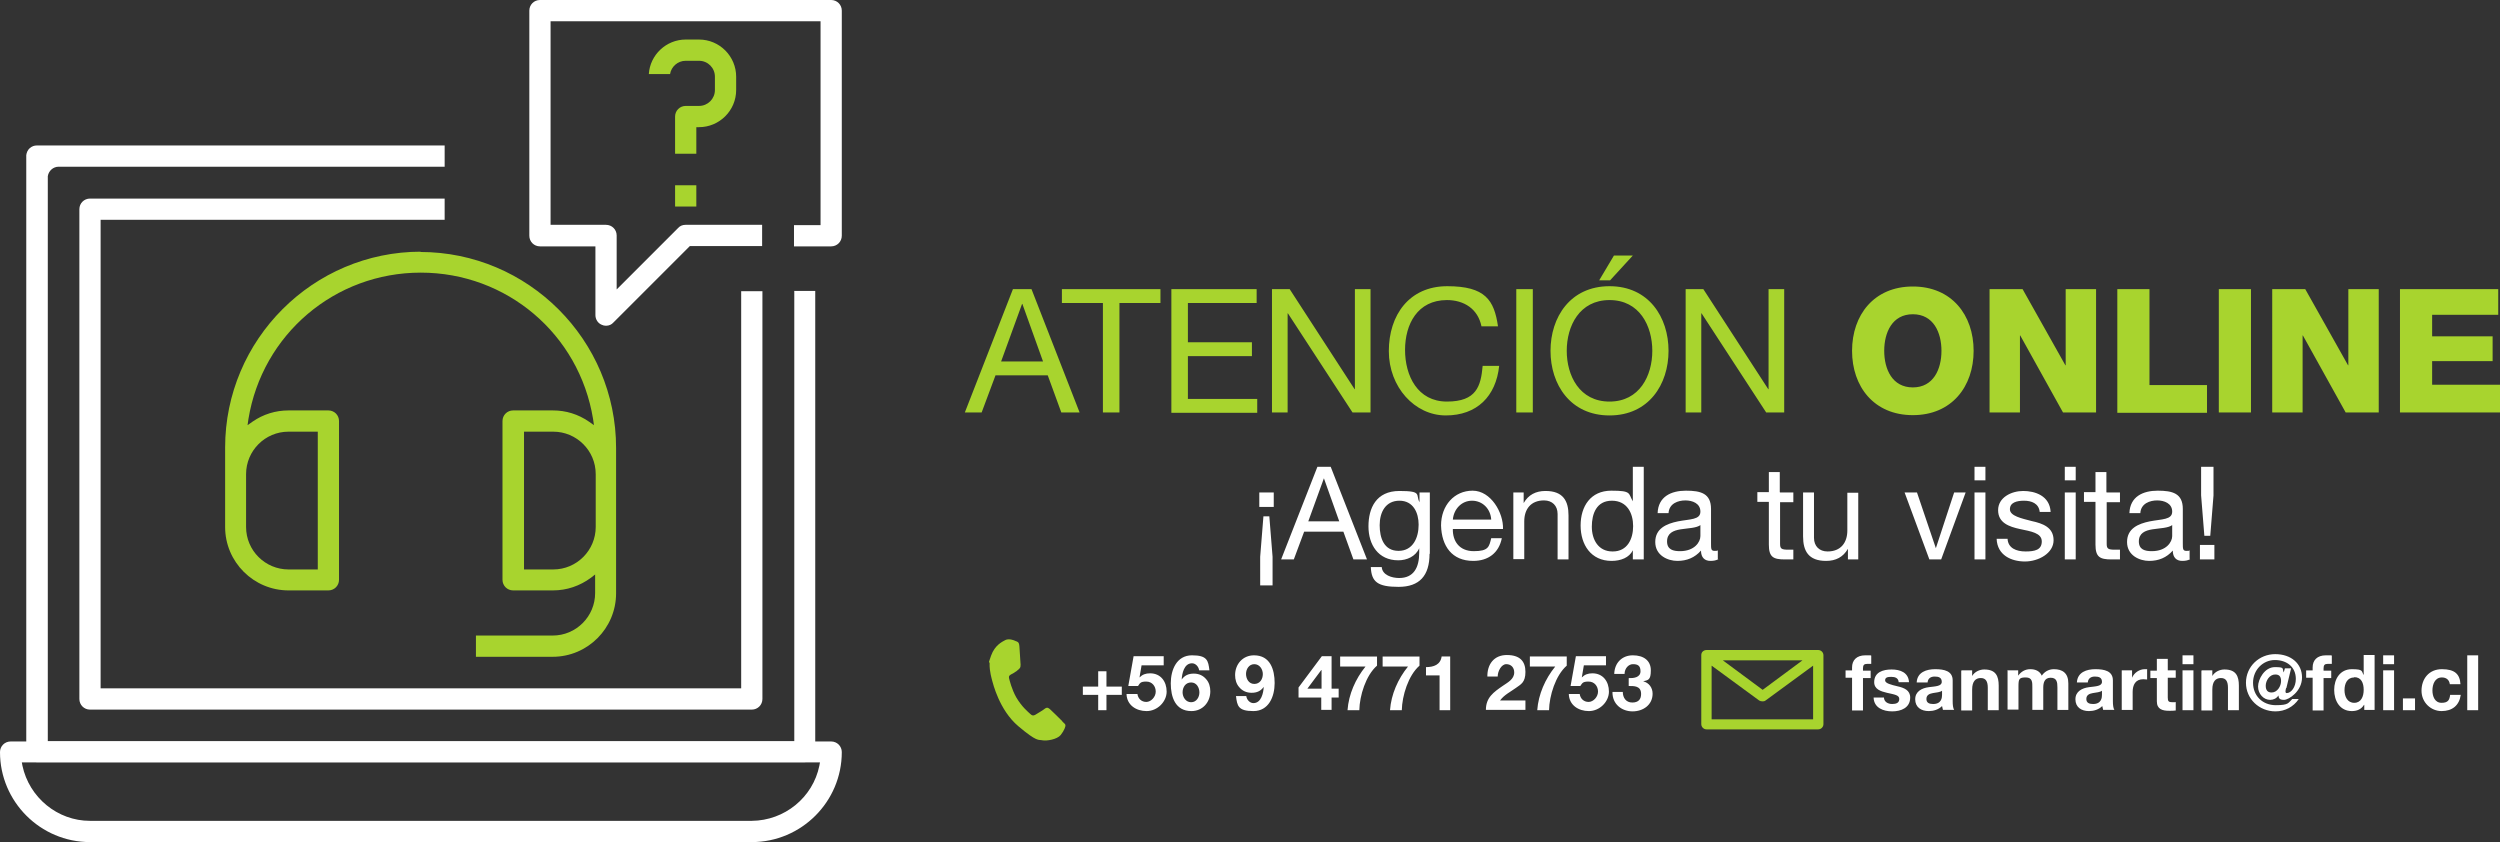 <svg xmlns="http://www.w3.org/2000/svg" id="Capa_1" version="1.1" viewBox="42 43.3 847.3 285.4"><rect x="42" y="43.3" width="847.3" height="285.4" fill="#333333" stroke="none"/><defs><style>.st1{fill:#a8d42e}.st2{fill:#fff}</style></defs><path d="M402.1 287.8c-.6-.6-3.6-3.6-4.2-4.1s-1-.8-1.8-.2c-.7.6-2.7 1.7-3.3 2.1-.6.3-1 .3-1.7-.4-.6-.6-2.7-2.2-4.7-5.6-1.5-2.7-2.2-5.6-2.4-6.4-.2-.9.3-1.1.8-1.4.5-.2 1-.6 1.5-.9.1 0 .3-.2.4-.3.3-.2.5-.4.8-.7.4-.4.4-.9.4-1.3s-.3-4.5-.4-6.2-.8-1.6-1.2-1.8-.9-.4-1.4-.5-1.4-.3-2.3.2-3.4 1.6-4.7 5.2-.4 1.7-.5 2.6c-.1 2.8.8 5.5.9 6 .2.6 2.3 9.8 8.8 15.3s6.8 4.5 8.2 4.8 5-.3 6.2-1.8 1.7-3 1.6-3.3c0-.4-.5-.7-1.1-1.3Z" style="fill-rule:evenodd;fill:#a8d42e"/><path d="M417 276h5.2v2.8H417v5.2h-2.8v-5.2H409V276h5.2v-5.2h2.8zM436.4 268.8h-7.5l-.7 4.1c1-1 2.1-1.4 3.6-1.4 3.6 0 5.6 2.8 5.6 6.2s-3.1 6.6-6.8 6.6c-3.5 0-6.7-2-6.8-5.8h3.7c.2 1.6 1.4 2.7 3 2.7s3.2-1.7 3.2-3.5-1.2-3.4-3.2-3.4-2.1.5-2.8 1.5h-3.3l1.8-10.1h10.2v3ZM448.4 270.4c-.2-1.2-1.2-2.3-2.4-2.3-2.7 0-3.4 3.5-3.5 5.5 1-1.4 2.3-2 4.1-2s3.2.7 4.2 1.9c1 1.1 1.4 2.6 1.4 4.1 0 3.7-2.6 6.7-6.4 6.7-5.5 0-7-4.8-7-9.4s2-9.5 7.2-9.5 5.5 1.8 5.9 5.1h-3.5Zm-5.6 7.5c0 1.7 1.1 3.4 2.9 3.4s2.8-1.7 2.8-3.3-.9-3.4-2.8-3.4-2.9 1.6-2.9 3.4ZM464.4 279.3c.2 1.2 1.2 2.3 2.4 2.3 2.7 0 3.4-3.5 3.5-5.5-1 1.4-2.3 2-4.1 2s-3.2-.7-4.2-1.9c-1-1.1-1.4-2.6-1.4-4.1 0-3.7 2.6-6.7 6.4-6.7 5.5 0 7 4.8 7 9.4s-2 9.5-7.2 9.5-5.5-1.8-5.9-5.1h3.5Zm5.6-7.5c0-1.7-1.1-3.4-2.9-3.4s-2.8 1.7-2.8 3.3.9 3.4 2.8 3.4 2.9-1.6 2.9-3.4ZM489.8 279.7h-7.7v-3.4l7.9-10.6h3.3v11h2.4v3h-2.4v4.2h-3.5zm0-9.3-4.7 6.3h4.8v-6.3ZM508.7 268.9c-3.8 3.3-5.9 10.2-6 15.1h-4c.4-5.4 2.7-10.6 6.1-14.8h-8.6v-3.4h12.5v3.2ZM523.1 268.9c-3.8 3.3-5.9 10.2-6 15.1h-4c.4-5.4 2.7-10.6 6.1-14.8h-8.6v-3.4h12.5v3.2ZM533.6 284h-3.7v-11.8h-4.6v-2.8c2.6 0 4.9-.8 5.3-3.6h2.9V284ZM546.1 272.7c-.1-4.2 2.2-7.4 6.6-7.4s6.3 2.1 6.3 5.7-1.5 4.2-3.3 5.5-3.9 2.3-5.3 4.2h8.6v3.2h-13.4c0-4.2 2.6-6 5.8-8.2 1.6-1.1 3.8-2.2 3.8-4.5 0-1.7-1.1-2.8-2.7-2.8s-2.9 2.3-2.9 4.2h-3.5ZM573 268.9c-3.8 3.3-5.9 10.2-6 15.1h-4c.4-5.4 2.7-10.6 6.1-14.8h-8.6v-3.4H573v3.2ZM586.3 268.8h-7.5l-.7 4.1c1-1 2.1-1.4 3.6-1.4 3.6 0 5.6 2.8 5.6 6.2s-3.1 6.6-6.8 6.6c-3.5 0-6.7-2-6.8-5.8h3.7c.2 1.6 1.4 2.7 3 2.7s3.2-1.7 3.2-3.5-1.2-3.4-3.2-3.4-2.1.5-2.8 1.5h-3.3l1.8-10.1h10.2v3ZM594.1 273.1c1.6.1 3.9-.2 3.9-2.3s-1.2-2.4-2.6-2.4-2.8 1.4-2.8 3.3h-3.5c.1-3.7 2.6-6.3 6.3-6.3s6.1 1.8 6.1 5.1-.9 3.3-2.6 3.7c2 .5 3.2 2.2 3.2 4.2 0 3.8-3.2 6-6.8 6s-6.9-2.4-6.8-6.6h3.5c0 2 1.1 3.6 3.2 3.6s3-1.1 3-2.9c0-2.8-2.4-2.7-4.2-2.7v-2.6Z" class="st2"/><path d="M658.2 263.6h-37.8c-1 0-1.8.7-1.8 1.7v23.4c0 1 .8 1.8 1.8 1.8h37.8c1 0 1.8-.8 1.8-1.8v-23.3c0-1-.8-1.8-1.8-1.8m-5.3 3.5-13.5 10-13.5-10H653Zm3.6 20h-34.4v-18.2l16.1 11.8c.3.2.7.3 1.1.3s.7 0 1.1-.3l16.1-11.8z" class="st1"/><path d="M669.7 273h-2.2v-2.5h2.2v-1c0-2.4 1.5-4.1 4.5-4.1s1.3 0 2 .1v2.8h-1.4c-1 0-1.4.4-1.4 1.5v.8h2.6v2.5h-2.6v11h-3.7v-11ZM680.5 279.6c0 1.6 1.4 2.3 2.8 2.3s2.4-.4 2.4-1.7-1.5-1.5-4.2-2.1c-2.1-.5-4.3-1.2-4.3-3.6 0-3.4 3-4.3 5.9-4.3s5.7 1 5.9 4.3h-3.5c-.1-1.4-1.2-1.8-2.5-1.8s-2.1.2-2.1 1.2 2.1 1.5 4.2 2c2.2.5 4.3 1.3 4.3 3.8 0 3.5-3.1 4.7-6.1 4.7s-6.2-1.2-6.3-4.7h3.5ZM691.6 274.6c.2-3.5 3.3-4.5 6.3-4.5s5.9.6 5.9 3.8v7c0 1.2.1 2.4.5 3h-3.8c-.1-.4-.2-.9-.3-1.3-1.2 1.2-2.9 1.7-4.5 1.7-2.6 0-4.6-1.3-4.6-4s2.3-3.8 4.6-4.1 4.4-.3 4.4-1.8-1.1-1.8-2.4-1.8-2.3.6-2.4 2zm8.6 2.8c-.6.5-1.9.6-3.1.8-1.1.2-2.2.6-2.2 2s1.1 1.7 2.3 1.7c2.9 0 3-2.3 3-3.1zM706.9 270.5h3.5v1.9c.9-1.5 2.6-2.2 4.1-2.2 3.9 0 4.9 2.2 4.9 5.5v8.3h-3.7v-7.6c0-2.2-.7-3.3-2.4-3.3s-2.9 1.1-2.9 3.9v7.1h-3.7v-13.5ZM722.5 270.5h3.5v1.8c1-1.4 2.4-2.2 4.1-2.2s3.2.6 3.9 2.2c.8-1.2 2.2-2.2 4.1-2.2 2.9 0 4.9 1.3 4.9 4.8v9h-3.7v-7.6c0-1.8-.2-3.3-2.3-3.3s-2.5 1.7-2.5 3.4v7.5h-3.7v-7.6c0-1.6.1-3.4-2.2-3.4s-2.5.5-2.5 3.1v7.8h-3.7v-13.5ZM745.9 274.6c.2-3.5 3.3-4.5 6.3-4.5s5.9.6 5.9 3.8v7c0 1.2.1 2.4.5 3h-3.8c-.1-.4-.2-.9-.3-1.3-1.2 1.2-2.9 1.7-4.5 1.7-2.6 0-4.6-1.3-4.6-4s2.3-3.8 4.6-4.1 4.4-.3 4.4-1.8-1.1-1.8-2.4-1.8-2.3.6-2.4 2zm8.5 2.8c-.6.5-1.9.6-3.1.8-1.1.2-2.2.6-2.2 2s1.1 1.7 2.3 1.7c2.9 0 3-2.3 3-3.1zM761.1 270.5h3.5v2.5c.7-1.7 2.5-2.9 4.3-2.9s.6 0 .8.1v3.4c-.3 0-.9-.1-1.3-.1-2.7 0-3.6 2-3.6 4.3v6.1h-3.7v-13.5ZM776.7 270.5h2.7v2.5h-2.7v6.7c0 1.3.3 1.6 1.6 1.6s.8 0 1.1-.1v2.9c-.6.1-1.4.1-2.2.1-2.3 0-4.2-.5-4.2-3.2v-7.9h-2.2v-2.5h2.2v-4h3.7v4ZM785.4 268.4h-3.7v-3h3.7zm-3.7 2.1h3.7V284h-3.7zM788.3 270.5h3.5v1.9c.9-1.5 2.6-2.2 4.1-2.2 3.9 0 4.9 2.2 4.9 5.5v8.3h-3.7v-7.6c0-2.2-.7-3.3-2.4-3.3s-2.9 1.1-2.9 3.9v7.1h-3.7v-13.5ZM816.8 276.5c-.2.7-.4 1.7.2 1.7 1.5 0 3.1-2 3.1-4.8 0-4.1-3.1-6.4-7.1-6.4s-7.4 3.3-7.4 7.7 3.2 7.6 7.7 7.6 4.2-.8 5.6-2.1h2.2c-1.8 2.7-4.7 4.2-7.9 4.2-5.5 0-10-4.2-10-9.7s4.5-9.7 9.9-9.7 9.1 3.2 9.1 7.9-4.5 7.6-6.1 7.6-1.8-.6-1.9-1.5c-.6 1-1.7 1.5-2.8 1.5-2.2 0-4.1-2-4.1-4.5s2.2-6.6 5.7-6.6 2.4.5 3 1.8l.4-1.4h2.1l-1.6 6.7Zm-4.9 1.5c1.9 0 3.2-2.1 3.2-3.9s-.9-2.2-2-2.2c-1.9 0-3.2 2.1-3.2 3.8s.8 2.3 2 2.3M825.8 273h-2.2v-2.5h2.2v-1c0-2.4 1.5-4.1 4.5-4.1s1.3 0 2 .1v2.8h-1.4c-1 0-1.4.4-1.4 1.5v.8h2.6v2.5h-2.6v11h-3.7v-11ZM843.2 282.2c-.9 1.5-2.4 2.1-4.1 2.1-4.1 0-6-3.5-6-7.2s2-7 6-7 3.2.7 4 2v-6.8h3.7v18.6h-3.5v-1.7Zm-3.3-9.3c-2.4 0-3.3 2.1-3.3 4.3s1 4.3 3.3 4.3 3.2-2.1 3.2-4.4-.8-4.3-3.2-4.3ZM853.4 268.4h-3.7v-3h3.7zm-3.7 2.1h3.7V284h-3.7zM856.4 280h4.1v4h-4.1zM872.3 275.2c-.2-1.5-1.2-2.3-2.7-2.3-2.4 0-3.2 2.4-3.2 4.4s.8 4.2 3.1 4.2 2.7-1.1 2.9-2.7h3.6c-.5 3.6-2.9 5.5-6.5 5.5s-6.8-2.9-6.8-6.9 2.5-7.3 6.9-7.3 6.1 1.7 6.3 5.1zM878.2 265.4h3.7V284h-3.7z" class="st2"/><path d="M385.4 141.3h6.2l16.3 41.8h-6.2l-4.6-12.6h-17.7l-4.7 12.6H369l16.3-41.8Zm-4.1 24.5h14.2l-7-19.5h-.1zM415.8 146h-13.9v-4.7h33.4v4.7h-13.9v37.1h-5.6zM439 141.3h28.9v4.7h-23.3v13.3h21.7v4.7h-21.7v14.5h23.5v4.7H439v-41.8ZM473.2 141.3h5.9l22 33.9h.1v-33.9h5.3v41.8h-6.1l-21.9-33.6h-.1v33.6h-5.3v-41.8ZM544.1 153.9c-1.2-5.9-5.9-8.9-11.7-8.9-10 0-14.2 8.2-14.2 16.9s4.2 17.5 14.2 17.5 11.5-5.2 12.1-12.1h5.6c-1.1 10.4-7.6 16.8-18.1 16.8s-19.3-9.6-19.3-21.8 6.9-22 19.8-22 15.9 4.7 17.2 13.6zM555.9 141.3h5.6v41.8h-5.6zM587.5 140.3c13.3 0 20 10.5 20 21.9s-6.7 21.9-20 21.9-20-10.5-20-21.9 6.7-21.9 20-21.9m0 39.1c10.2 0 14.5-8.8 14.5-17.2s-4.3-17.2-14.5-17.2-14.5 8.8-14.5 17.2 4.3 17.2 14.5 17.2m1.5-49.5h6.4l-7.7 8.4H584zM613.4 141.3h5.9l22 33.9h.1v-33.9h5.3v41.8h-6.1l-21.9-33.6h-.1v33.6h-5.3v-41.8ZM690.3 140.4c13.2 0 20.6 9.7 20.6 21.8s-7.4 21.8-20.6 21.8-20.6-9.7-20.6-21.8 7.4-21.8 20.6-21.8m0 34.2c7 0 9.7-6.2 9.7-12.4s-2.7-12.4-9.7-12.4-9.7 6.2-9.7 12.4 2.7 12.4 9.7 12.4M716.3 141.3h11.2l14.5 25.8h.1v-25.8h10.3v41.8h-11.2L726.7 157h-.1v26.1h-10.3zM759.6 141.3h10.9v32.5H790v9.4h-30.4v-41.8ZM794 141.3h10.9v41.8H794zM812.1 141.3h11.2l14.5 25.8h.1v-25.8h10.3v41.8H837L822.5 157h-.1v26.1h-10.3zM855.4 141.3h33.3v8.7h-22.4v7.3h20.5v8.4h-20.5v8h23v9.4h-33.9z" class="st1"/><path d="M473.7 215.1h-4.9v-4.9h4.9zm-4.6 16.9 1.1-13.7h2l1.1 13.7v9.7h-4.2zM488.4 201.5h4.6l12.3 31.4h-4.6l-3.4-9.4H484l-3.5 9.4h-4.3l12.3-31.4Zm-3.1 18.5h10.6l-5.2-14.6-5.3 14.6ZM526.5 231c0 7.4-3.4 11.2-10.5 11.2s-9.2-1.7-9.4-6.7h3.7c.2 2.7 3.4 3.7 5.9 3.7 4.9 0 6.8-3.5 6.8-8.6v-1.5c-1.2 2.8-4.2 4.1-7.1 4.1-6.8 0-10.1-5.3-10.1-11.5s2.6-12 10.5-12 5.4 1.3 6.8 3.8v-3.3h3.5V231Zm-3.7-9.9c0-4-1.8-8.1-6.5-8.1s-6.7 3.9-6.7 8.3 1.5 8.7 6.4 8.7 6.8-4.5 6.8-8.8ZM551 225.7c-1 5-4.6 7.7-9.7 7.7-7.2 0-10.7-5-10.9-12 0-6.8 4.5-11.8 10.7-11.8s10.5 7.5 10.3 13h-17c-.1 4 2.1 7.5 7.1 7.5s5.2-1.5 5.9-4.4h3.7Zm-3.6-6.3c-.2-3.6-2.9-6.4-6.5-6.4s-6.2 2.9-6.5 6.4zM554.9 210.2h3.5v3.6c1.6-2.8 4.1-4.1 7.4-4.1 6 0 7.8 3.4 7.8 8.3v14.9h-3.7v-15.4c0-2.8-1.8-4.6-4.6-4.6-4.5 0-6.7 3-6.7 7.1v12.8h-3.7v-22.7ZM599.1 232.9h-3.7v-3.1c-1.2 2.5-4.1 3.6-7.2 3.6-7 0-10.5-5.5-10.5-12s3.4-11.8 10.4-11.8 5.7.9 7.3 3.6v-11.7h3.7zm-10.5-2.7c5 0 6.9-4.3 6.9-8.6s-2-8.6-7.2-8.6-6.8 4.4-6.8 8.8 2.2 8.4 7 8.4ZM624.4 232.8c-.7.4-1.5.6-2.7.6-1.9 0-3.2-1.1-3.2-3.5-2.1 2.4-4.8 3.5-8 3.5s-7.5-1.8-7.5-6.4 3.8-6.2 7.7-7c4.1-.8 7.6-.5 7.6-3.3s-2.7-3.8-5.1-3.8-5.5 1-5.7 4.3h-3.7c.2-5.6 4.6-7.6 9.6-7.6s8.5.9 8.5 6.2v11.7c0 1.8 0 2.5 1.2 2.5s.7 0 1.1-.2v2.9Zm-6-11.6c-1.4 1.1-4.3 1.1-6.8 1.5s-4.6 1.3-4.6 4.1 2.1 3.3 4.4 3.3c4.9 0 6.9-3.1 6.9-5.1v-3.8ZM645.3 210.2h4.5v3.3h-4.5v14.1c0 1.7.5 2 2.8 2h1.7v3.3h-2.9c-3.9 0-5.4-.8-5.4-5v-14.5h-3.9v-3.3h3.9v-6.8h3.7v6.8ZM671.8 232.9h-3.5v-3.6c-1.6 2.8-4.1 4.1-7.4 4.1-6 0-7.8-3.4-7.8-8.3v-14.9h3.7v15.4c0 2.8 1.8 4.6 4.6 4.6 4.5 0 6.7-3 6.7-7.1v-12.8h3.7V233ZM699.9 232.9h-4l-8.4-22.7h4.2l6.4 18.9 6.2-18.9h3.9zM714.9 206.1h-3.7v-4.6h3.7zm-3.7 4.1h3.7v22.7h-3.7zM722.4 225.8c.1 3.3 3 4.4 6.1 4.4s5.5-.5 5.5-3.4-3.7-3.4-7.4-4.2-7.4-2.1-7.4-6.4 4.5-6.5 8.5-6.5 9 1.6 9.3 7.1h-3.7c-.3-2.9-2.8-3.8-5.3-3.8s-4.8.6-4.8 2.9 4 3.1 7.4 4c3.7.8 7.4 2.1 7.4 6.5s-5.1 7.2-9.7 7.2-9.4-2.1-9.6-7.7h3.7ZM745.5 206.1h-3.7v-4.6h3.7zm-3.7 4.1h3.7v22.7h-3.7zM756 210.2h4.5v3.3H756v14.1c0 1.7.5 2 2.8 2h1.7v3.3h-2.9c-3.9 0-5.4-.8-5.4-5v-14.5h-3.9v-3.3h3.9v-6.8h3.7v6.8ZM784.3 232.8c-.7.4-1.5.6-2.7.6-1.9 0-3.2-1.1-3.2-3.5-2.1 2.4-4.8 3.5-8 3.5s-7.5-1.8-7.5-6.4 3.8-6.2 7.7-7c4.1-.8 7.6-.5 7.6-3.3s-2.7-3.8-5.1-3.8-5.5 1-5.7 4.3h-3.7c.2-5.6 4.6-7.6 9.6-7.6s8.5.9 8.5 6.2v11.7c0 1.8 0 2.5 1.2 2.5s.7 0 1.1-.2v2.9Zm-6-11.6c-1.4 1.1-4.3 1.1-6.8 1.5s-4.6 1.3-4.6 4.1 2.1 3.3 4.4 3.3c4.9 0 6.9-3.1 6.9-5.1v-3.8ZM787.6 228h4.9v4.9h-4.9zm4.6-16.8-1.1 13.7h-2l-1.1-13.7v-9.7h4.2zM323.7 294.6H45.6c-2 0-3.6 1.6-3.6 3.6 0 16.8 13.7 30.5 30.5 30.5h224.3c16.8 0 30.5-13.7 30.5-30.5 0-2-1.6-3.6-3.6-3.6m-4 8.2c-2.2 10.8-11.8 18.6-22.9 18.7H72.5c-11 0-20.6-7.9-22.9-18.7l-.2-1.1h270.5z" class="st2"/><path d="M311.2 142v152.5h-253V103c.3-1.8 1.8-3.2 3.7-3.2h130.8v-7.2H54.5q-1.35 0-2.4.9c-.7.6-1.1 1.5-1.2 2.4V298c0 2 1.6 3.6 3.6 3.6h260.2c2 0 3.6-1.6 3.6-3.6V141.9h-7.2Z" class="st2"/><path d="M72.5 110.6c-2 0-3.6 1.6-3.6 3.6v166c0 2 1.6 3.6 3.6 3.6h224.3c2 0 3.6-1.6 3.6-3.6V142h-7.2v134.6H76.1V117.8h116.6v-7.2z" class="st2"/><path d="M184.7 128.6c-36.6 0-66.4 29.8-66.4 66.4v26.9c0 11.9 9.7 21.5 21.5 21.5h13.5c2 0 3.6-1.6 3.6-3.6V186c0-2-1.6-3.6-3.6-3.6h-13.5c-4.4 0-8.6 1.3-12.2 3.8l-1.7 1.2.3-2.1c4.7-28.7 29.3-49.6 58.4-49.6s53.7 20.8 58.4 49.6l.3 2.1-1.7-1.2c-3.6-2.5-7.8-3.8-12.2-3.8h-13.5c-2 0-3.6 1.6-3.6 3.6v53.8c0 2 1.6 3.6 3.6 3.6h13.5c4.7 0 9.1-1.5 12.9-4.3l1.4-1.1v6.3c0 7.9-6.4 14.4-14.4 14.4h-26v7.2h26c11.9 0 21.5-9.7 21.5-21.5v-49.3c0-36.6-29.8-66.4-66.4-66.4Zm-44.9 61h9.9v46.7h-9.9c-7.9 0-14.4-6.4-14.4-14.4V204c0-7.9 6.4-14.4 14.4-14.4m104.1 32.3c0 7.9-6.4 14.4-14.4 14.4h-9.9v-46.7h9.9c7.9 0 14.4 6.4 14.4 14.4z" class="st1"/><path d="M225 43.3c-2 0-3.6 1.6-3.6 3.6v76.3c0 2 1.6 3.6 3.6 3.6h18.8v23.3c0 1.5.9 2.8 2.2 3.3.4.2.9.3 1.4.3 1 0 1.9-.4 2.5-1.1l25.9-25.9h24.5v-7.2h-26c-1 0-1.9.4-2.5 1.1L251 141.4v-18.3c0-2-1.6-3.6-3.6-3.6h-18.8v-69h91.5v69.1h-9v7.2h12.6c2 0 3.6-1.6 3.6-3.6V46.9c0-2-1.6-3.6-3.6-3.6z" class="st2"/><path d="M270.8 95.4h7.2v-9h.9c6.9 0 12.6-5.6 12.6-12.6v-4.5c0-6.9-5.6-12.6-12.6-12.6h-4.5c-6.6 0-12.1 5.2-12.5 11.7h7.2c.4-2.5 2.6-4.5 5.3-4.5h4.5c3 0 5.4 2.4 5.4 5.4v4.5c0 3-2.4 5.4-5.4 5.4h-4.5c-2 0-3.6 1.6-3.6 3.6zM270.8 106.1h7.2v7.2h-7.2z" class="st1"/></svg>